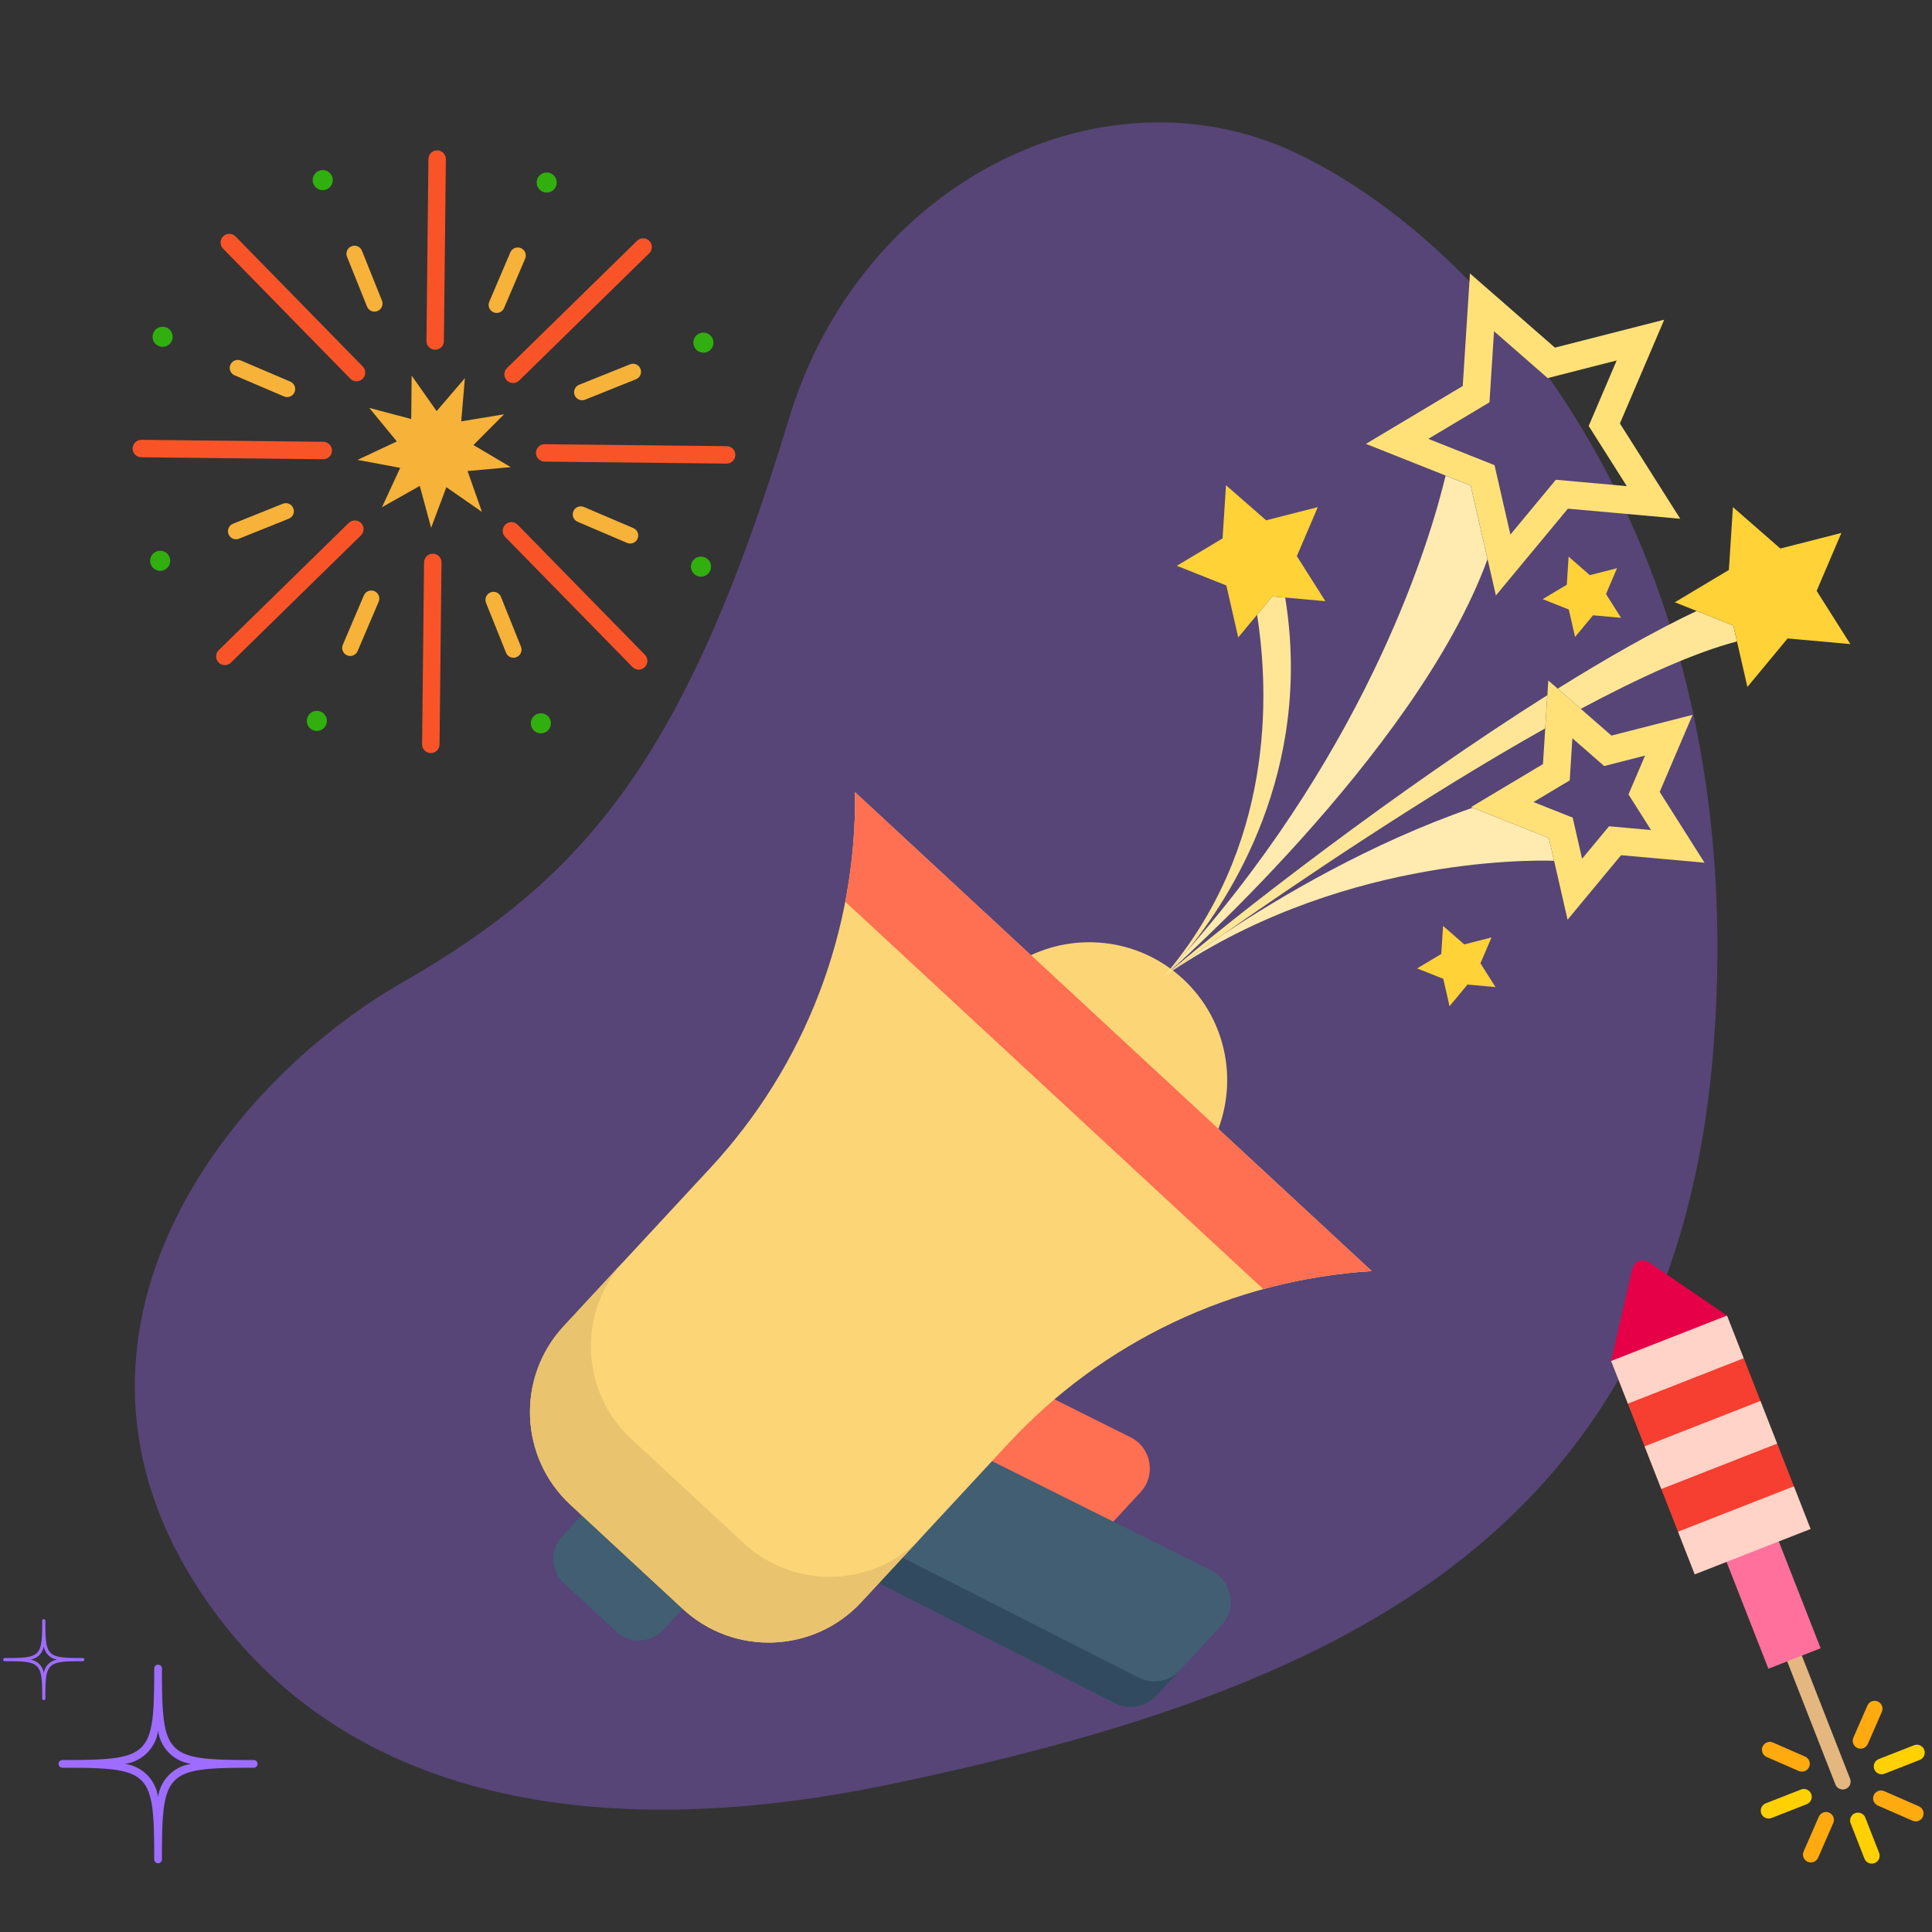 <svg xmlns="http://www.w3.org/2000/svg" xmlns:xlink="http://www.w3.org/1999/xlink" version="1.1" width="300" height="300" viewBox="0 0 300 300" xml:space="preserve">
<rect x="0" y="0" width="300" height="300" fill="#333333" stroke="none"/>
<desc>Created with Fabric.js 3.5.0</desc>
<defs>
</defs>
<rect x="0" y="0" width="100%" height="100%" fill="rgba(255,255,255,0)"/>
<g transform="matrix(0.846 0 0 0.846 251.971 261.062)" id="429097">
<path style="stroke: none; stroke-width: 0; stroke-dasharray: none; stroke-linecap: butt; stroke-dashoffset: 0; stroke-linejoin: miter; stroke-miterlimit: 4; is-custom-font: none; font-file-url: none; fill: none; fill-rule: nonzero; opacity: 1;" transform=" translate(-12, -12)" d="M 0 0 h 24 v 24 H 0 z" stroke-linecap="round"/>
</g>
<g transform="matrix(2.031 0 0 2.031 143.81 150.001)" id="179925">
<path style="stroke: none; stroke-width: 1; stroke-dasharray: none; stroke-linecap: butt; stroke-dashoffset: 0; stroke-linejoin: miter; stroke-miterlimit: 4; is-custom-font: none; font-file-url: none; fill: rgb(158,108,255); fill-opacity: 0.44; fill-rule: nonzero; opacity: 0.75;" vector-effect="non-scaling-stroke" transform=" translate(-60.5, -64.5)" d="M 57.633 127.083 C 91.033 120.125 117.875 108.663 120.724 70.41 C 123.587 32.158 103.574 9.342 88.783 2.343 C 73.992 -4.643 55.493 4.54 50.013 22.649 C 42.12 48.72 34.363 57.781 20.43 65.771 C 6.498 73.761 -8.457 93.429 5.721 113.37 C 16.9 129.118 36.967 131.383 57.633 127.083 Z" stroke-linecap="round"/>
</g>
<g transform="matrix(0.114 -0.123 0.123 0.114 143.798 206.494)" id="799718">
<g style="" vector-effect="non-scaling-stroke">
		<g transform="matrix(1.562 0 0 1.562 -366.308 -53.374)" id="Layer_1">
<path style="stroke: none; stroke-width: 1; stroke-dasharray: none; stroke-linecap: butt; stroke-dashoffset: 0; stroke-linejoin: miter; stroke-miterlimit: 4; is-custom-font: none; font-file-url: none; fill: rgb(65,94,114); fill-rule: nonzero; opacity: 1;" transform=" translate(-21.563, -221.84)" d="M 19.688 262.7 h 23.438 v -81.72 H 19.688 C 8.815 180.979 0 189.794 0 200.667 v 42.345 C 0 253.885 8.815 262.7 19.688 262.7 z" stroke-linecap="round"/>
</g>
		<g transform="matrix(1.562 0 0 1.562 -26.839 145.388)" id="Layer_1">
<path style="stroke: none; stroke-width: 1; stroke-dasharray: none; stroke-linecap: butt; stroke-dashoffset: 0; stroke-linejoin: miter; stroke-miterlimit: 4; is-custom-font: none; font-file-url: none; fill: rgb(255,111,82); fill-rule: nonzero; opacity: 1;" transform=" translate(-238.823, -349.048)" d="M 275.838 333.989 l 15.857 54.187 c 3.865 13.233 -6.053 26.466 -19.835 26.466 h -30.232 l -47.301 -47.301 l -9.219 -83.887" stroke-linecap="round"/>
</g>
		<g transform="matrix(1.562 0 0 1.562 -102.766 219.783)" id="Layer_1">
<path style="stroke: none; stroke-width: 1; stroke-dasharray: none; stroke-linecap: butt; stroke-dashoffset: 0; stroke-linejoin: miter; stroke-miterlimit: 4; is-custom-font: none; font-file-url: none; fill: rgb(65,94,114); fill-rule: nonzero; opacity: 1;" transform=" translate(-190.23, -396.661)" d="M 223.645 331.141 l 42.699 145.914 c 3.872 13.229 -6.049 26.466 -19.831 26.466 h -56.815 c -9.176 0 -17.254 -6.053 -19.831 -14.86 l -56.597 -198.861" stroke-linecap="round"/>
</g>
		<g transform="matrix(1.562 0 0 1.562 -147.164 219.784)" id="Layer_1">
<path style="stroke: none; stroke-width: 1; stroke-dasharray: none; stroke-linecap: butt; stroke-dashoffset: 0; stroke-linejoin: miter; stroke-miterlimit: 4; is-custom-font: none; font-file-url: none; fill: rgb(49,74,95); fill-rule: nonzero; opacity: 1;" transform=" translate(-161.815, -396.661)" d="M 190.528 488.662 l -54.13 -190.199 l -23.127 -8.662 l 56.595 198.86 c 2.578 8.807 10.655 14.86 19.831 14.86 h 20.662 C 201.182 503.522 193.104 497.469 190.528 488.662 z" stroke-linecap="round"/>
</g>
		<g transform="matrix(1.562 0 0 1.562 -11.108 -60.474)" id="Layer_1">
<path style="stroke: none; stroke-width: 1; stroke-dasharray: none; stroke-linecap: butt; stroke-dashoffset: 0; stroke-linejoin: miter; stroke-miterlimit: 4; is-custom-font: none; font-file-url: none; fill: rgb(252,213,119); fill-rule: nonzero; opacity: 1;" transform=" translate(-248.891, -217.297)" d="M 461.114 426.115 L 461.114 426.115 c -59.744 -56.829 -139.044 -88.52 -221.497 -88.52 H 111.562 c -41.362 0 -74.894 -33.532 -74.894 -74.894 v -90.809 c 0 -41.362 33.532 -74.894 74.894 -74.894 h 128.054 c 82.455 0 161.755 -31.693 221.497 -88.52 l 0 0 V 426.115 z" stroke-linecap="round"/>
</g>
		<g transform="matrix(1.562 0 0 1.562 -242.662 -60.475)" id="Layer_1">
<path style="stroke: none; stroke-width: 1; stroke-dasharray: none; stroke-linecap: butt; stroke-dashoffset: 0; stroke-linejoin: miter; stroke-miterlimit: 4; is-custom-font: none; font-file-url: none; fill: rgb(234,195,110); fill-rule: nonzero; opacity: 1;" transform=" translate(-100.697, -217.296)" d="M 89.831 262.7 v -90.809 c 0 -41.362 33.53 -74.894 74.894 -74.894 h -53.163 c -41.362 0 -74.894 33.53 -74.894 74.894 V 262.7 c 0 41.362 33.53 74.894 74.894 74.894 h 53.162 C 123.361 337.593 89.831 304.063 89.831 262.7 z" stroke-linecap="round"/>
</g>
		<g transform="matrix(1.562 0 0 1.562 355.197 -46.296)" id="Layer_1">
<path style="stroke: none; stroke-width: 1; stroke-dasharray: none; stroke-linecap: butt; stroke-dashoffset: 0; stroke-linejoin: miter; stroke-miterlimit: 4; is-custom-font: none; font-file-url: none; fill: rgb(252,213,119); fill-rule: nonzero; opacity: 1;" transform=" translate(-483.325, -226.37)" d="M 454.652 148.341 c 33.223 10.37 57.347 41.378 57.347 78.029 s -24.124 67.66 -57.347 78.029" stroke-linecap="round"/>
</g>
		<g transform="matrix(1.562 0 0 1.562 280.186 -60.47)" id="Layer_1">
<path style="stroke: none; stroke-width: 1; stroke-dasharray: none; stroke-linecap: butt; stroke-dashoffset: 0; stroke-linejoin: miter; stroke-miterlimit: 4; is-custom-font: none; font-file-url: none; fill: rgb(255,111,82); fill-rule: nonzero; opacity: 1;" transform=" translate(-435.318, -217.299)" d="M 461.114 8.478 v 417.643 c -15.913 -15.137 -33.21 -28.498 -51.591 -39.939 V 48.418 C 427.905 36.976 445.2 23.616 461.114 8.478 z" stroke-linecap="round"/>
</g>
</g>
</g>
<g transform="matrix(0.102 0.119 -0.119 0.102 224.816 106.761)" id="957013">
<g style="" vector-effect="non-scaling-stroke">
		<g transform="matrix(1.716 0 0 1.716 -63.258 126.262)" id="Capa_1">
<path style="stroke: none; stroke-width: 1; stroke-dasharray: none; stroke-linecap: butt; stroke-dashoffset: 0; stroke-linejoin: miter; stroke-miterlimit: 4; is-custom-font: none; font-file-url: none; fill: rgb(255,235,175); fill-rule: nonzero; opacity: 1;" transform=" translate(-196.184, -306.594)" d="M 253.038 466.071 c 0 -0.02 0 -0.041 0 -0.061 c -0.045 -3.903 -2.553 -194.286 -61.342 -298.615 l -38.571 -20.277 l -13.796 7.252 c 20.998 28.903 88.661 132.3 111.184 291.94 c 2.159 12.192 2.518 19.631 2.524 19.756 L 253.038 466.071 z" stroke-linecap="round"/>
</g>
		<g transform="matrix(1.716 0 0 1.716 34.329 399.991)" id="Capa_1">
<polygon style="stroke: none; stroke-width: 1; stroke-dasharray: none; stroke-linecap: butt; stroke-dashoffset: 0; stroke-linejoin: miter; stroke-miterlimit: 4; is-custom-font: none; font-file-url: none; fill: rgb(255,235,175); fill-rule: nonzero; opacity: 1;" points="0,0.005 0,-0.005 0,0.001 "/>
</g>
		<g transform="matrix(1.716 0 0 1.716 116.582 210.5)" id="Capa_1">
<path style="stroke: none; stroke-width: 1; stroke-dasharray: none; stroke-linecap: butt; stroke-dashoffset: 0; stroke-linejoin: miter; stroke-miterlimit: 4; is-custom-font: none; font-file-url: none; fill: rgb(255,235,175); fill-rule: nonzero; opacity: 1;" transform=" translate(-300.958, -355.673)" d="M 348.877 251.534 l -11.924 -6.268 l -41.929 22.043 c -22.932 58.088 -33.483 118.543 -38.238 157.302 c -2.438 24.802 -3.675 40.526 -3.745 41.421 c -0.001 0.017 -0.002 0.047 -0.002 0.047 C 265.244 347.032 338.056 263.379 348.877 251.534 z" stroke-linecap="round"/>
</g>
		<g transform="matrix(1.716 0 0 1.716 -73.696 232.16)" id="Capa_1">
<path style="stroke: none; stroke-width: 1; stroke-dasharray: none; stroke-linecap: butt; stroke-dashoffset: 0; stroke-linejoin: miter; stroke-miterlimit: 4; is-custom-font: none; font-file-url: none; fill: rgb(255,230,150); fill-rule: nonzero; opacity: 1;" transform=" translate(-190.102, -368.292)" d="M 250.514 446.31 c -6.758 -38.154 -31.209 -122.855 -117.977 -175.805 l -5.371 5.235 l 2.322 13.538 c 39.679 24.478 108.482 79.968 123.55 176.801 l -0.001 -0.012 C 253.032 465.94 252.673 458.502 250.514 446.31 z" stroke-linecap="round"/>
</g>
		<g transform="matrix(1.716 0 0 1.716 111.718 -168.348)" id="Capa_1">
<path style="stroke: none; stroke-width: 1; stroke-dasharray: none; stroke-linecap: butt; stroke-dashoffset: 0; stroke-linejoin: miter; stroke-miterlimit: 4; is-custom-font: none; font-file-url: none; fill: rgb(255,230,150); fill-rule: nonzero; opacity: 1;" transform=" translate(-298.125, -134.958)" d="M 321.448 88.994 l -8.325 -4.377 l -20.167 10.602 c -7.096 25.942 -13.113 56.945 -18.154 90.081 l 17.522 -2.548 C 300.655 145.148 310.351 111.785 321.448 88.994 z" stroke-linecap="round"/>
</g>
		<g transform="matrix(1.716 0 0 1.716 63.915 165.013)" id="Capa_1">
<path style="stroke: none; stroke-width: 1; stroke-dasharray: none; stroke-linecap: butt; stroke-dashoffset: 0; stroke-linejoin: miter; stroke-miterlimit: 4; is-custom-font: none; font-file-url: none; fill: rgb(255,230,150); fill-rule: nonzero; opacity: 1;" transform=" translate(-270.275, -329.171)" d="M 287.511 205.668 l -13.749 -13.403 c -14.733 100.384 -20.719 218.137 -20.723 273.745 c 0 0.02 0 0.041 0 0.061 v 0.007 l 0 -0.004 l 0 -0.005 c 0 -0.004 0.001 -0.016 0.003 -0.037 c 0.07 -0.895 1.307 -16.619 3.745 -41.421 C 261.816 373.438 271.957 283.629 287.511 205.668 z" stroke-linecap="round"/>
</g>
		<g transform="matrix(1.716 0 0 1.716 -137.167 -247.727)" id="Capa_1">
<path style="stroke: none; stroke-width: 1; stroke-dasharray: none; stroke-linecap: butt; stroke-dashoffset: 0; stroke-linejoin: miter; stroke-miterlimit: 4; is-custom-font: none; font-file-url: none; fill: rgb(255,225,120); fill-rule: nonzero; opacity: 1;" transform=" translate(-153.124, -88.711)" d="M 191.696 167.395 l 19.074 10.027 l -11.008 -64.188 l 46.637 -45.461 l -64.449 -9.367 L 153.125 0 l -28.824 58.406 l -64.453 9.367 l 46.637 45.461 l -11.008 64.188 l 43.853 -23.053 l 13.796 -7.252 L 191.696 167.395 z M 94.23 78.945 l 40.695 -5.914 l 18.199 -36.875 l 18.199 36.875 l 40.691 5.914 l -29.449 28.695 l 6.953 40.531 l -36.395 -19.133 l -36.398 19.133 l 6.953 -40.531 L 94.23 78.945 z" stroke-linecap="round"/>
</g>
		<g transform="matrix(1.716 0 0 1.716 178.369 -53.468)" id="Capa_1">
<path style="stroke: none; stroke-width: 1; stroke-dasharray: none; stroke-linecap: butt; stroke-dashoffset: 0; stroke-linejoin: miter; stroke-miterlimit: 4; is-custom-font: none; font-file-url: none; fill: rgb(255,225,120); fill-rule: nonzero; opacity: 1;" transform=" translate(-336.954, -201.887)" d="M 302.316 220.102 l -8.176 47.672 l 0.884 -0.465 l 41.929 -22.043 l 11.924 6.268 l 30.892 16.24 l -8.176 -47.672 l 34.637 -33.766 l -47.867 -6.961 L 336.953 136 l -21.406 43.375 l -23.223 3.377 l -17.522 2.548 l -7.123 1.036 l 6.082 5.929 l 13.749 13.403 L 302.316 220.102 z M 326.172 194 l 10.781 -21.844 L 347.738 194 l 24.109 3.508 l -17.449 17 l 4.121 24.016 l -21.566 -11.336 l -21.563 11.336 l 4.121 -24.016 l -17.449 -17 L 326.172 194 z" stroke-linecap="round"/>
</g>
		<g transform="matrix(1.716 0 0 1.716 -219.559 53.404)" id="Capa_1">
<polygon style="stroke: none; stroke-width: 1; stroke-dasharray: none; stroke-linecap: butt; stroke-dashoffset: 0; stroke-linejoin: miter; stroke-miterlimit: 4; is-custom-font: none; font-file-url: none; fill: rgb(255,210,55); fill-rule: nonzero; opacity: 1;" points="27.413,6.353 44.084,-9.897 13.623,-14.324 0.001,-41.927 -13.623,-14.324 -44.084,-9.897 -22.043,11.589 -27.245,41.927 0.001,27.603 27.245,41.927 24.364,25.126 22.043,11.589 "/>
</g>
		<g transform="matrix(1.716 0 0 1.716 137.464 -310.733)" id="Capa_1">
<polygon style="stroke: none; stroke-width: 1; stroke-dasharray: none; stroke-linecap: butt; stroke-dashoffset: 0; stroke-linejoin: miter; stroke-miterlimit: 4; is-custom-font: none; font-file-url: none; fill: rgb(255,210,55); fill-rule: nonzero; opacity: 1;" points="8.325,36.989 32.191,49.535 26.043,13.691 52.084,-11.694 16.096,-16.923 0.001,-49.535 -16.095,-16.923 -52.084,-11.694 -26.043,13.691 -32.19,49.535 -20.166,43.214 0.001,32.612 "/>
</g>
		<g transform="matrix(1.716 0 0 1.716 19.33 -166.302)" id="Capa_1">
<polygon style="stroke: none; stroke-width: 1; stroke-dasharray: none; stroke-linecap: butt; stroke-dashoffset: 0; stroke-linejoin: miter; stroke-miterlimit: 4; is-custom-font: none; font-file-url: none; fill: rgb(255,210,55); fill-rule: nonzero; opacity: 1;" points="7.188,-7.559 0,-22.122 -7.188,-7.559 -23.261,-5.223 -11.63,6.114 -14.376,22.122 0,14.565 14.376,22.122 11.631,6.114 23.261,-5.223 "/>
</g>
		<g transform="matrix(1.716 0 0 1.716 216.154 166.22)" id="Capa_1">
<polygon style="stroke: none; stroke-width: 1; stroke-dasharray: none; stroke-linecap: butt; stroke-dashoffset: 0; stroke-linejoin: miter; stroke-miterlimit: 4; is-custom-font: none; font-file-url: none; fill: rgb(255,210,55); fill-rule: nonzero; opacity: 1;" points="7.188,-7.559 0,-22.122 -7.188,-7.559 -23.261,-5.223 -11.63,6.114 -14.376,22.122 0,14.565 14.377,22.122 11.631,6.114 23.261,-5.223 "/>
</g>
</g>
</g>
<g transform="matrix(0.059 -0.135 0.135 0.059 273.693 244.874)" id="192887">
<g style="" vector-effect="non-scaling-stroke">
		<g transform="matrix(1 0 0 1 -110.602 110.603)" id="Layer_1">
<path style="stroke: none; stroke-width: 1; stroke-dasharray: none; stroke-linecap: butt; stroke-dashoffset: 0; stroke-linejoin: miter; stroke-miterlimit: 4; is-custom-font: none; font-file-url: none; fill: rgb(228,183,128); fill-rule: nonzero; opacity: 1;" transform=" translate(-145.399, -366.603)" d="M 86.332 425.67 c -3.242 -3.242 -3.242 -8.499 0 -11.742 l 106.392 -106.392 c 3.242 -3.242 8.5 -3.242 11.742 0 c 3.242 3.242 3.242 8.499 0 11.742 L 98.074 425.67 C 94.83 428.912 89.574 428.912 86.332 425.67 z" stroke-linecap="round"/>
</g>
		<g transform="matrix(-0.707 0.707 -0.707 -0.707 -18.581 18.577)" id="Layer_1">
<rect style="stroke: none; stroke-width: 1; stroke-dasharray: none; stroke-linecap: butt; stroke-dashoffset: 0; stroke-linejoin: miter; stroke-miterlimit: 4; is-custom-font: none; font-file-url: none; fill: rgb(255,112,157); fill-rule: nonzero; opacity: 1;" x="-65.99" y="-29.569" rx="0" ry="0" width="131.979" height="59.137"/>
</g>
		<g transform="matrix(1 0 0 1 37.34 -37.34)" id="Layer_1">
<polygon style="stroke: none; stroke-width: 1; stroke-dasharray: none; stroke-linecap: butt; stroke-dashoffset: 0; stroke-linejoin: miter; stroke-miterlimit: 4; is-custom-font: none; font-file-url: none; fill: rgb(255,211,199); fill-rule: nonzero; opacity: 1;" points="-63.474,-29.309 29.311,63.474 63.474,29.311 32.737,-32.737 -29.311,-63.474 "/>
</g>
		<g transform="matrix(1 0 0 1 71.502 -71.503)" id="Layer_1">
<polygon style="stroke: none; stroke-width: 1; stroke-dasharray: none; stroke-linecap: butt; stroke-dashoffset: 0; stroke-linejoin: miter; stroke-miterlimit: 4; is-custom-font: none; font-file-url: none; fill: rgb(246,62,49); fill-rule: nonzero; opacity: 1;" points="-63.474,-29.311 29.311,63.474 63.474,29.311 32.738,-32.737 -29.311,-63.474 "/>
</g>
		<g transform="matrix(1 0 0 1 105.665 -105.666)" id="Layer_1">
<polygon style="stroke: none; stroke-width: 1; stroke-dasharray: none; stroke-linecap: butt; stroke-dashoffset: 0; stroke-linejoin: miter; stroke-miterlimit: 4; is-custom-font: none; font-file-url: none; fill: rgb(255,211,199); fill-rule: nonzero; opacity: 1;" points="-29.31,-63.474 -63.474,-29.311 29.311,63.474 63.474,29.311 32.738,-32.737 "/>
</g>
		<g transform="matrix(1 0 0 1 139.829 -139.829)" id="Layer_1">
<polygon style="stroke: none; stroke-width: 1; stroke-dasharray: none; stroke-linecap: butt; stroke-dashoffset: 0; stroke-linejoin: miter; stroke-miterlimit: 4; is-custom-font: none; font-file-url: none; fill: rgb(246,62,49); fill-rule: nonzero; opacity: 1;" points="63.474,29.309 32.737,-32.737 -29.311,-63.474 -63.474,-29.311 29.311,63.474 "/>
</g>
		<g transform="matrix(1 0 0 1 173.992 -173.993)" id="Layer_1">
<polygon style="stroke: none; stroke-width: 1; stroke-dasharray: none; stroke-linecap: butt; stroke-dashoffset: 0; stroke-linejoin: miter; stroke-miterlimit: 4; is-custom-font: none; font-file-url: none; fill: rgb(255,211,199); fill-rule: nonzero; opacity: 1;" points="63.474,29.311 34.23,-34.227 -29.311,-63.474 -63.474,-29.309 29.311,63.474 "/>
</g>
		<g transform="matrix(1 0 0 1 -209.017 209.016)" id="Layer_1">
<path style="stroke: none; stroke-width: 1; stroke-dasharray: none; stroke-linecap: butt; stroke-dashoffset: 0; stroke-linejoin: miter; stroke-miterlimit: 4; is-custom-font: none; font-file-url: none; fill: rgb(255,209,2); fill-rule: nonzero; opacity: 1;" transform=" translate(-46.984, -465.016)" d="M 27.006 484.994 c -3.242 -3.242 -3.242 -8.499 0 -11.742 l 28.214 -28.214 c 3.242 -3.242 8.5 -3.242 11.742 0 c 3.242 3.242 3.242 8.499 0 11.742 l -28.214 28.214 C 35.506 488.237 30.248 488.237 27.006 484.994 z" stroke-linecap="round"/>
</g>
		<g transform="matrix(1 0 0 1 -163.797 227.745)" id="Layer_1">
<path style="stroke: none; stroke-width: 1; stroke-dasharray: none; stroke-linecap: butt; stroke-dashoffset: 0; stroke-linejoin: miter; stroke-miterlimit: 4; is-custom-font: none; font-file-url: none; fill: rgb(255,170,14); fill-rule: nonzero; opacity: 1;" transform=" translate(-92.204, -483.745)" d="M 86.332 509.568 c -1.502 -1.502 -2.432 -3.578 -2.432 -5.871 v -39.902 c 0 -4.586 3.717 -8.303 8.304 -8.304 c 4.584 0.001 8.302 3.719 8.303 8.303 v 39.902 c 0 4.586 -3.717 8.303 -8.304 8.304 C 89.909 512 87.834 511.07 86.332 509.568 z" stroke-linecap="round"/>
</g>
		<g transform="matrix(1 0 0 1 -118.58 209.016)" id="Layer_1">
<path style="stroke: none; stroke-width: 1; stroke-dasharray: none; stroke-linecap: butt; stroke-dashoffset: 0; stroke-linejoin: miter; stroke-miterlimit: 4; is-custom-font: none; font-file-url: none; fill: rgb(255,209,2); fill-rule: nonzero; opacity: 1;" transform=" translate(-137.421, -465.017)" d="M 145.657 484.995 l -28.215 -28.215 c -3.242 -3.242 -3.242 -8.499 0 -11.742 c 3.242 -3.242 8.5 -3.242 11.742 0 l 28.215 28.215 c 3.242 3.242 3.242 8.499 0 11.742 C 154.156 488.238 148.9 488.238 145.657 484.995 z" stroke-linecap="round"/>
</g>
		<g transform="matrix(1 0 0 1 -98.364 163.797)" id="Layer_1">
<path style="stroke: none; stroke-width: 1; stroke-dasharray: none; stroke-linecap: butt; stroke-dashoffset: 0; stroke-linejoin: miter; stroke-miterlimit: 4; is-custom-font: none; font-file-url: none; fill: rgb(255,170,14); fill-rule: nonzero; opacity: 1;" transform=" translate(-157.637, -419.798)" d="M 133.299 425.669 c -1.502 -1.502 -2.432 -3.578 -2.432 -5.871 c 0 -4.586 3.717 -8.303 8.304 -8.304 h 36.932 c 4.585 0 8.302 3.72 8.303 8.303 c 0 4.586 -3.717 8.303 -8.304 8.304 H 139.17 C 136.877 428.101 134.802 427.171 133.299 425.669 z" stroke-linecap="round"/>
</g>
		<g transform="matrix(1 0 0 1 -163.797 98.365)" id="Layer_1">
<path style="stroke: none; stroke-width: 1; stroke-dasharray: none; stroke-linecap: butt; stroke-dashoffset: 0; stroke-linejoin: miter; stroke-miterlimit: 4; is-custom-font: none; font-file-url: none; fill: rgb(255,170,14); fill-rule: nonzero; opacity: 1;" transform=" translate(-92.204, -354.365)" d="M 86.332 378.704 c -1.502 -1.502 -2.432 -3.578 -2.432 -5.871 v -36.935 c 0 -4.586 3.717 -8.303 8.304 -8.304 c 4.584 0.001 8.302 3.719 8.303 8.303 v 36.935 c 0 4.586 -3.717 8.303 -8.304 8.304 C 89.911 381.136 87.835 380.208 86.332 378.704 z" stroke-linecap="round"/>
</g>
		<g transform="matrix(1 0 0 1 -209.017 118.579)" id="Layer_1">
<path style="stroke: none; stroke-width: 1; stroke-dasharray: none; stroke-linecap: butt; stroke-dashoffset: 0; stroke-linejoin: miter; stroke-miterlimit: 4; is-custom-font: none; font-file-url: none; fill: rgb(255,209,2); fill-rule: nonzero; opacity: 1;" transform=" translate(-46.983, -374.58)" d="M 55.22 394.558 l -28.215 -28.215 c -3.242 -3.242 -3.242 -8.499 0 -11.742 c 3.242 -3.242 8.5 -3.242 11.742 0 l 28.215 28.215 c 3.242 3.242 3.242 8.499 0 11.742 S 58.462 397.8 55.22 394.558 z" stroke-linecap="round"/>
</g>
		<g transform="matrix(1 0 0 1 -227.746 163.797)" id="Layer_1">
<path style="stroke: none; stroke-width: 1; stroke-dasharray: none; stroke-linecap: butt; stroke-dashoffset: 0; stroke-linejoin: miter; stroke-miterlimit: 4; is-custom-font: none; font-file-url: none; fill: rgb(255,170,14); fill-rule: nonzero; opacity: 1;" transform=" translate(-28.255, -419.798)" d="M 2.432 425.669 C 0.93 424.166 0 422.091 0 419.798 c 0 -4.586 3.717 -8.303 8.304 -8.304 h 39.902 c 4.584 0.001 8.302 3.719 8.303 8.303 c 0 4.586 -3.717 8.303 -8.304 8.304 H 8.303 C 6.01 428.101 3.934 427.172 2.432 425.669 z" stroke-linecap="round"/>
</g>
		<g transform="matrix(1 0 0 1 200.341 -200.34)" id="Layer_1">
<path style="stroke: none; stroke-width: 1; stroke-dasharray: none; stroke-linecap: butt; stroke-dashoffset: 0; stroke-linejoin: miter; stroke-miterlimit: 4; is-custom-font: none; font-file-url: none; fill: rgb(230,0,72); fill-rule: nonzero; opacity: 1;" transform=" translate(-456.341, -55.66)" d="M 511.689 14.681 c 1.837 -9.739 -4.63 -16.205 -14.368 -14.368 l -96.639 18.223 l 92.784 92.784 L 511.689 14.681 z" stroke-linecap="round"/>
</g>
</g>
</g>
<g transform="matrix(0.117 0 0 0.117 67.388 70.142)" id="781820">
<g style="" vector-effect="non-scaling-stroke">
		<g transform="matrix(1.562 0 0 1.562 2.893 -267.651)" id="Layer_1">
<path style="stroke: none; stroke-width: 1; stroke-dasharray: none; stroke-linecap: butt; stroke-dashoffset: 0; stroke-linejoin: miter; stroke-miterlimit: 4; is-custom-font: none; font-file-url: none; fill: rgb(249,84,40); fill-rule: nonzero; opacity: 1;" transform=" translate(-257.851, -84.704)" d="M 257.015 169.407 c -0.027 0 -0.055 0 -0.082 0 c -4.089 -0.044 -7.368 -3.395 -7.323 -7.484 l 1.677 -154.599 C 251.331 3.262 254.638 0 258.688 0 c 0.027 0 0.055 0 0.082 0 c 4.089 0.044 7.368 3.395 7.323 7.484 l -1.677 154.599 C 264.374 166.144 261.067 169.407 257.015 169.407 z" stroke-linecap="round"/>
</g>
		<g transform="matrix(1.562 0 0 1.562 -2.894 267.661)" id="Layer_1">
<path style="stroke: none; stroke-width: 1; stroke-dasharray: none; stroke-linecap: butt; stroke-dashoffset: 0; stroke-linejoin: miter; stroke-miterlimit: 4; is-custom-font: none; font-file-url: none; fill: rgb(249,84,40); fill-rule: nonzero; opacity: 1;" transform=" translate(-254.148, -427.303)" d="M 253.311 512 c -0.027 0 -0.055 0 -0.082 0 c -4.089 -0.044 -7.368 -3.395 -7.323 -7.484 l 1.677 -154.586 c 0.044 -4.062 3.35 -7.324 7.402 -7.324 c 0.027 0 0.055 0 0.082 0 c 4.089 0.044 7.368 3.395 7.323 7.484 l -1.677 154.586 C 260.669 508.738 257.362 512 253.311 512 z" stroke-linecap="round"/>
</g>
		<g transform="matrix(1.562 0 0 1.562 191.305 -187.21)" id="Layer_1">
<path style="stroke: none; stroke-width: 1; stroke-dasharray: none; stroke-linecap: butt; stroke-dashoffset: 0; stroke-linejoin: miter; stroke-miterlimit: 4; is-custom-font: none; font-file-url: none; fill: rgb(249,84,40); fill-rule: nonzero; opacity: 1;" transform=" translate(-378.435, -136.185)" d="M 323.183 197.655 c -1.923 0 -3.842 -0.744 -5.292 -2.226 c -2.86 -2.922 -2.809 -7.61 0.114 -10.471 L 428.509 76.827 c 2.922 -2.859 7.611 -2.808 10.471 0.114 c 2.86 2.922 2.809 7.61 -0.114 10.471 L 328.361 195.543 C 326.92 196.953 325.051 197.655 323.183 197.655 z" stroke-linecap="round"/>
</g>
		<g transform="matrix(1.562 0 0 1.562 -191.31 187.218)" id="Layer_1">
<path style="stroke: none; stroke-width: 1; stroke-dasharray: none; stroke-linecap: butt; stroke-dashoffset: 0; stroke-linejoin: miter; stroke-miterlimit: 4; is-custom-font: none; font-file-url: none; fill: rgb(249,84,40); fill-rule: nonzero; opacity: 1;" transform=" translate(-133.561, -375.82)" d="M 78.314 437.285 c -1.923 0 -3.842 -0.744 -5.292 -2.226 c -2.86 -2.922 -2.809 -7.61 0.114 -10.471 L 183.63 316.466 c 2.922 -2.86 7.61 -2.808 10.471 0.114 c 2.86 2.922 2.809 7.61 -0.114 10.471 L 83.493 435.173 C 82.052 436.583 80.181 437.285 78.314 437.285 z" stroke-linecap="round"/>
</g>
		<g transform="matrix(1.562 0 0 1.562 267.65 2.894)" id="Layer_1">
<path style="stroke: none; stroke-width: 1; stroke-dasharray: none; stroke-linecap: butt; stroke-dashoffset: 0; stroke-linejoin: miter; stroke-miterlimit: 4; is-custom-font: none; font-file-url: none; fill: rgb(249,84,40); fill-rule: nonzero; opacity: 1;" transform=" translate(-427.296, -257.852)" d="M 504.597 266.095 c -0.027 0 -0.055 0 -0.082 0 l -154.599 -1.677 c -4.089 -0.044 -7.368 -3.395 -7.323 -7.484 c 0.044 -4.089 3.367 -7.414 7.484 -7.323 l 154.599 1.677 c 4.089 0.044 7.368 3.395 7.323 7.484 C 511.954 262.832 508.648 266.095 504.597 266.095 z" stroke-linecap="round"/>
</g>
		<g transform="matrix(1.562 0 0 1.562 -267.661 -2.895)" id="Layer_1">
<path style="stroke: none; stroke-width: 1; stroke-dasharray: none; stroke-linecap: butt; stroke-dashoffset: 0; stroke-linejoin: miter; stroke-miterlimit: 4; is-custom-font: none; font-file-url: none; fill: rgb(249,84,40); fill-rule: nonzero; opacity: 1;" transform=" translate(-84.697, -254.147)" d="M 161.991 262.39 c -0.027 0 -0.055 0 -0.082 0 L 7.324 260.712 c -4.089 -0.044 -7.368 -3.395 -7.323 -7.484 c 0.044 -4.089 3.438 -7.372 7.484 -7.323 l 154.585 1.677 c 4.089 0.044 7.368 3.395 7.323 7.484 C 169.35 259.128 166.043 262.39 161.991 262.39 z" stroke-linecap="round"/>
</g>
		<g transform="matrix(1.562 0 0 1.562 187.212 191.304)" id="Layer_1">
<path style="stroke: none; stroke-width: 1; stroke-dasharray: none; stroke-linecap: butt; stroke-dashoffset: 0; stroke-linejoin: miter; stroke-miterlimit: 4; is-custom-font: none; font-file-url: none; fill: rgb(249,84,40); fill-rule: nonzero; opacity: 1;" transform=" translate(-375.815, -378.434)" d="M 429.881 441.09 c -1.923 0 -3.842 -0.744 -5.292 -2.226 L 316.457 328.361 c -2.859 -2.922 -2.809 -7.61 0.114 -10.471 c 2.923 -2.859 7.611 -2.808 10.471 0.114 l 108.132 110.503 c 2.859 2.922 2.809 7.61 -0.114 10.471 C 433.619 440.387 431.749 441.09 429.881 441.09 z" stroke-linecap="round"/>
</g>
		<g transform="matrix(1.562 0 0 1.562 -187.218 -191.312)" id="Layer_1">
<path style="stroke: none; stroke-width: 1; stroke-dasharray: none; stroke-linecap: butt; stroke-dashoffset: 0; stroke-linejoin: miter; stroke-miterlimit: 4; is-custom-font: none; font-file-url: none; fill: rgb(249,84,40); fill-rule: nonzero; opacity: 1;" transform=" translate(-136.18, -133.56)" d="M 190.242 196.212 c -1.923 0 -3.842 -0.744 -5.292 -2.226 L 76.827 83.491 c -2.86 -2.922 -2.809 -7.61 0.114 -10.471 c 2.924 -2.86 7.611 -2.808 10.471 0.114 l 108.122 110.494 c 2.86 2.922 2.809 7.61 -0.114 10.471 C 193.979 195.509 192.11 196.212 190.242 196.212 z" stroke-linecap="round"/>
</g>
		<g transform="matrix(1.562 0 0 1.562 -92.234 -229.673)" id="Layer_1">
<path style="stroke: none; stroke-width: 1; stroke-dasharray: none; stroke-linecap: butt; stroke-dashoffset: 0; stroke-linejoin: miter; stroke-miterlimit: 4; is-custom-font: none; font-file-url: none; fill: rgb(247,178,57); fill-rule: nonzero; opacity: 1;" transform=" translate(-196.97, -109.009)" d="M 205.474 137.017 c -2.709 0 -5.273 -1.621 -6.345 -4.29 l -17.003 -42.341 c -1.407 -3.503 0.293 -7.483 3.795 -8.89 c 3.502 -1.408 7.483 0.293 8.89 3.795 l 17.003 42.341 c 1.407 3.503 -0.293 7.483 -3.795 8.89 C 207.184 136.858 206.322 137.017 205.474 137.017 z" stroke-linecap="round"/>
</g>
		<g transform="matrix(1.562 0 0 1.562 92.248 229.68)" id="Layer_1">
<path style="stroke: none; stroke-width: 1; stroke-dasharray: none; stroke-linecap: butt; stroke-dashoffset: 0; stroke-linejoin: miter; stroke-miterlimit: 4; is-custom-font: none; font-file-url: none; fill: rgb(247,178,57); fill-rule: nonzero; opacity: 1;" transform=" translate(-315.038, -402.995)" d="M 323.534 430.998 c -2.71 0 -5.274 -1.622 -6.345 -4.291 l -16.987 -42.333 c -1.406 -3.503 0.295 -7.483 3.798 -8.888 c 3.503 -1.406 7.483 0.295 8.888 3.798 l 16.987 42.333 c 1.406 3.503 -0.295 7.483 -3.798 8.888 C 325.242 430.839 324.38 430.998 323.534 430.998 z" stroke-linecap="round"/>
</g>
		<g transform="matrix(1.562 0 0 1.562 97.184 -227.625)" id="Layer_1">
<path style="stroke: none; stroke-width: 1; stroke-dasharray: none; stroke-linecap: butt; stroke-dashoffset: 0; stroke-linejoin: miter; stroke-miterlimit: 4; is-custom-font: none; font-file-url: none; fill: rgb(247,178,57); fill-rule: nonzero; opacity: 1;" transform=" translate(-318.198, -110.32)" d="M 309.236 138.136 c -0.895 0 -1.804 -0.177 -2.68 -0.55 c -3.472 -1.482 -5.084 -5.498 -3.602 -8.969 l 17.917 -41.96 c 1.482 -3.471 5.497 -5.084 8.969 -3.602 c 3.472 1.482 5.084 5.498 3.602 8.969 l -17.917 41.96 C 314.416 136.58 311.891 138.136 309.236 138.136 z" stroke-linecap="round"/>
</g>
		<g transform="matrix(1.562 0 0 1.562 -97.185 227.631)" id="Layer_1">
<path style="stroke: none; stroke-width: 1; stroke-dasharray: none; stroke-linecap: butt; stroke-dashoffset: 0; stroke-linejoin: miter; stroke-miterlimit: 4; is-custom-font: none; font-file-url: none; fill: rgb(247,178,57); fill-rule: nonzero; opacity: 1;" transform=" translate(-193.802, -401.684)" d="M 184.84 429.496 c -0.895 0 -1.805 -0.177 -2.681 -0.551 c -3.472 -1.482 -5.084 -5.498 -3.601 -8.969 l 17.917 -41.952 c 1.483 -3.471 5.498 -5.085 8.969 -3.601 c 3.472 1.482 5.084 5.498 3.601 8.969 l -17.917 41.952 C 190.021 427.94 187.496 429.496 184.84 429.496 z" stroke-linecap="round"/>
</g>
		<g transform="matrix(1.562 0 0 1.562 230.366 -92.518)" id="Layer_1">
<path style="stroke: none; stroke-width: 1; stroke-dasharray: none; stroke-linecap: butt; stroke-dashoffset: 0; stroke-linejoin: miter; stroke-miterlimit: 4; is-custom-font: none; font-file-url: none; fill: rgb(247,178,57); fill-rule: nonzero; opacity: 1;" transform=" translate(-403.434, -196.789)" d="M 381.825 212.301 c -2.709 0 -5.274 -1.622 -6.345 -4.29 c -1.407 -3.503 0.293 -7.483 3.797 -8.888 l 43.223 -17.352 c 3.503 -1.408 7.483 0.293 8.888 3.797 c 1.407 3.503 -0.293 7.483 -3.797 8.888 l -43.223 17.352 C 383.534 212.142 382.672 212.301 381.825 212.301 z" stroke-linecap="round"/>
</g>
		<g transform="matrix(1.562 0 0 1.562 -229.681 92.236)" id="Layer_1">
<path style="stroke: none; stroke-width: 1; stroke-dasharray: none; stroke-linecap: butt; stroke-dashoffset: 0; stroke-linejoin: miter; stroke-miterlimit: 4; is-custom-font: none; font-file-url: none; fill: rgb(247,178,57); fill-rule: nonzero; opacity: 1;" transform=" translate(-109.004, -315.031)" d="M 87.842 330.367 c -2.709 0 -5.273 -1.621 -6.345 -4.29 c -1.407 -3.503 0.293 -7.483 3.795 -8.89 l 42.329 -16.998 c 3.503 -1.407 7.483 0.293 8.89 3.795 c 1.407 3.503 -0.293 7.483 -3.795 8.889 l -42.329 16.998 C 89.55 330.209 88.689 330.367 87.842 330.367 z" stroke-linecap="round"/>
</g>
		<g transform="matrix(1.562 0 0 1.562 227.628 97.176)" id="Layer_1">
<path style="stroke: none; stroke-width: 1; stroke-dasharray: none; stroke-linecap: butt; stroke-dashoffset: 0; stroke-linejoin: miter; stroke-miterlimit: 4; is-custom-font: none; font-file-url: none; fill: rgb(247,178,57); fill-rule: nonzero; opacity: 1;" transform=" translate(-401.682, -318.193)" d="M 422.656 333.992 c -0.896 0 -1.805 -0.177 -2.681 -0.551 l -41.956 -17.926 c -3.471 -1.483 -5.083 -5.5 -3.6 -8.97 c 1.484 -3.471 5.5 -5.083 8.97 -3.6 l 41.956 17.926 c 3.471 1.483 5.083 5.5 3.6 8.97 C 427.835 332.436 425.31 333.992 422.656 333.992 z" stroke-linecap="round"/>
</g>
		<g transform="matrix(1.562 0 0 1.562 -227.634 -97.188)" id="Layer_1">
<path style="stroke: none; stroke-width: 1; stroke-dasharray: none; stroke-linecap: butt; stroke-dashoffset: 0; stroke-linejoin: miter; stroke-miterlimit: 4; is-custom-font: none; font-file-url: none; fill: rgb(247,178,57); fill-rule: nonzero; opacity: 1;" transform=" translate(-110.314, -193.8)" d="M 131.285 209.591 c -0.895 0 -1.804 -0.177 -2.68 -0.55 l -41.948 -17.911 c -3.472 -1.482 -5.084 -5.498 -3.602 -8.969 c 1.482 -3.472 5.495 -5.084 8.969 -3.602 l 41.947 17.911 c 3.472 1.482 5.084 5.498 3.602 8.969 C 136.465 208.035 133.94 209.591 131.285 209.591 z" stroke-linecap="round"/>
</g>
		<g transform="matrix(1.562 0 0 1.562 357.572 -144.753)" id="Layer_1">
<circle style="stroke: none; stroke-width: 1; stroke-dasharray: none; stroke-linecap: butt; stroke-dashoffset: 0; stroke-linejoin: miter; stroke-miterlimit: 4; is-custom-font: none; font-file-url: none; fill: rgb(49,175,14); fill-rule: nonzero; opacity: 1;" cx="0" cy="0" r="8.543"/>
</g>
		<g transform="matrix(1.562 0 0 1.562 149.633 -357.248)" id="Layer_1">
<circle style="stroke: none; stroke-width: 1; stroke-dasharray: none; stroke-linecap: butt; stroke-dashoffset: 0; stroke-linejoin: miter; stroke-miterlimit: 4; is-custom-font: none; font-file-url: none; fill: rgb(49,175,14); fill-rule: nonzero; opacity: 1;" cx="0" cy="0" r="8.543"/>
</g>
		<g transform="matrix(1.562 0 0 1.562 -147.655 -360.47)" id="Layer_1">
<circle style="stroke: none; stroke-width: 1; stroke-dasharray: none; stroke-linecap: butt; stroke-dashoffset: 0; stroke-linejoin: miter; stroke-miterlimit: 4; is-custom-font: none; font-file-url: none; fill: rgb(49,175,14); fill-rule: nonzero; opacity: 1;" cx="0" cy="0" r="8.543"/>
</g>
		<g transform="matrix(1.562 0 0 1.562 -360.145 -152.531)" id="Layer_1">
<circle style="stroke: none; stroke-width: 1; stroke-dasharray: none; stroke-linecap: butt; stroke-dashoffset: 0; stroke-linejoin: miter; stroke-miterlimit: 4; is-custom-font: none; font-file-url: none; fill: rgb(49,175,14); fill-rule: nonzero; opacity: 1;" cx="0" cy="0" r="8.543"/>
</g>
		<g transform="matrix(1.562 0 0 1.562 -363.367 144.756)" id="Layer_1">
<circle style="stroke: none; stroke-width: 1; stroke-dasharray: none; stroke-linecap: butt; stroke-dashoffset: 0; stroke-linejoin: miter; stroke-miterlimit: 4; is-custom-font: none; font-file-url: none; fill: rgb(49,175,14); fill-rule: nonzero; opacity: 1;" cx="0" cy="0" r="8.543"/>
</g>
		<g transform="matrix(1.562 0 0 1.562 -155.431 357.252)" id="Layer_1">
<circle style="stroke: none; stroke-width: 1; stroke-dasharray: none; stroke-linecap: butt; stroke-dashoffset: 0; stroke-linejoin: miter; stroke-miterlimit: 4; is-custom-font: none; font-file-url: none; fill: rgb(49,175,14); fill-rule: nonzero; opacity: 1;" cx="0" cy="0" r="8.543"/>
</g>
		<g transform="matrix(1.562 0 0 1.562 141.855 360.473)" id="Layer_1">
<circle style="stroke: none; stroke-width: 1; stroke-dasharray: none; stroke-linecap: butt; stroke-dashoffset: 0; stroke-linejoin: miter; stroke-miterlimit: 4; is-custom-font: none; font-file-url: none; fill: rgb(49,175,14); fill-rule: nonzero; opacity: 1;" cx="0" cy="0" r="8.543"/>
</g>
		<g transform="matrix(1.562 0 0 1.562 354.35 152.534)" id="Layer_1">
<circle style="stroke: none; stroke-width: 1; stroke-dasharray: none; stroke-linecap: butt; stroke-dashoffset: 0; stroke-linejoin: miter; stroke-miterlimit: 4; is-custom-font: none; font-file-url: none; fill: rgb(49,175,14); fill-rule: nonzero; opacity: 1;" cx="0" cy="0" r="8.543"/>
</g>
		<g transform="matrix(1.562 0 0 1.562 0.249 -0.003)" id="Layer_1">
<polygon style="stroke: none; stroke-width: 1; stroke-dasharray: none; stroke-linecap: butt; stroke-dashoffset: 0; stroke-linejoin: miter; stroke-miterlimit: 4; is-custom-font: none; font-file-url: none; fill: rgb(247,178,57); fill-rule: nonzero; opacity: 1;" points="26.096,-62.5 22.989,-25.768 59.356,-31.794 33.365,-5.654 65.097,13.107 28.384,16.426 40.633,51.193 10.377,30.136 -2.59,64.644 -12.232,29.064 -44.346,47.165 -28.861,13.711 -65.097,6.935 -31.732,-8.739 -55.133,-37.221 -19.5,-27.783 -19.119,-64.644 2.111,-34.508 "/>
</g>
</g>
</g>
<g transform="matrix(1 0 0 1 24.546 273.896)" id="717598">
<path style="stroke: none; stroke-width: 1; stroke-dasharray: none; stroke-linecap: butt; stroke-dashoffset: 0; stroke-linejoin: miter; stroke-miterlimit: 4; is-custom-font: none; font-file-url: none; fill: rgb(158,108,255); fill-rule: nonzero; opacity: 1;" vector-effect="non-scaling-stroke" transform=" translate(-16, -16)" d="M 16 31.427 a 0.6 0.6 0 0 1 -0.6 -0.6 c 0 -13.695 -0.532 -14.228 -14.228 -14.228 a 0.6 0.6 0 1 1 0 -1.199 c 13.695 0 14.228 -0.532 14.228 -14.228 a 0.6 0.6 0 0 1 1.199 0 c 0 13.695 0.532 14.228 14.228 14.228 a 0.6 0.6 0 1 1 0 1.199 c -13.695 0 -14.228 0.532 -14.228 14.228 A 0.6 0.6 0 0 1 16 31.427 Z m -5.168 -15.427 a 6.003 6.003 0 0 1 5.168 5.168 a 6.003 6.003 0 0 1 5.168 -5.168 a 6.003 6.003 0 0 1 -5.168 -5.168 A 6.003 6.003 0 0 1 10.832 16 Z" stroke-linecap="round"/>
</g>
<g transform="matrix(0.408 0 0 0.408 6.8 257.705)" id="385534">
<path style="stroke: none; stroke-width: 1; stroke-dasharray: none; stroke-linecap: butt; stroke-dashoffset: 0; stroke-linejoin: miter; stroke-miterlimit: 4; is-custom-font: none; font-file-url: none; fill: rgb(158,108,255); fill-rule: nonzero; opacity: 1;" vector-effect="non-scaling-stroke" transform=" translate(-16, -16)" d="M 16 31.427 a 0.6 0.6 0 0 1 -0.6 -0.6 c 0 -13.695 -0.532 -14.228 -14.228 -14.228 a 0.6 0.6 0 1 1 0 -1.199 c 13.695 0 14.228 -0.532 14.228 -14.228 a 0.6 0.6 0 0 1 1.199 0 c 0 13.695 0.532 14.228 14.228 14.228 a 0.6 0.6 0 1 1 0 1.199 c -13.695 0 -14.228 0.532 -14.228 14.228 A 0.6 0.6 0 0 1 16 31.427 Z m -5.168 -15.427 a 6.003 6.003 0 0 1 5.168 5.168 a 6.003 6.003 0 0 1 5.168 -5.168 a 6.003 6.003 0 0 1 -5.168 -5.168 A 6.003 6.003 0 0 1 10.832 16 Z" stroke-linecap="round"/>
</g>
</svg>